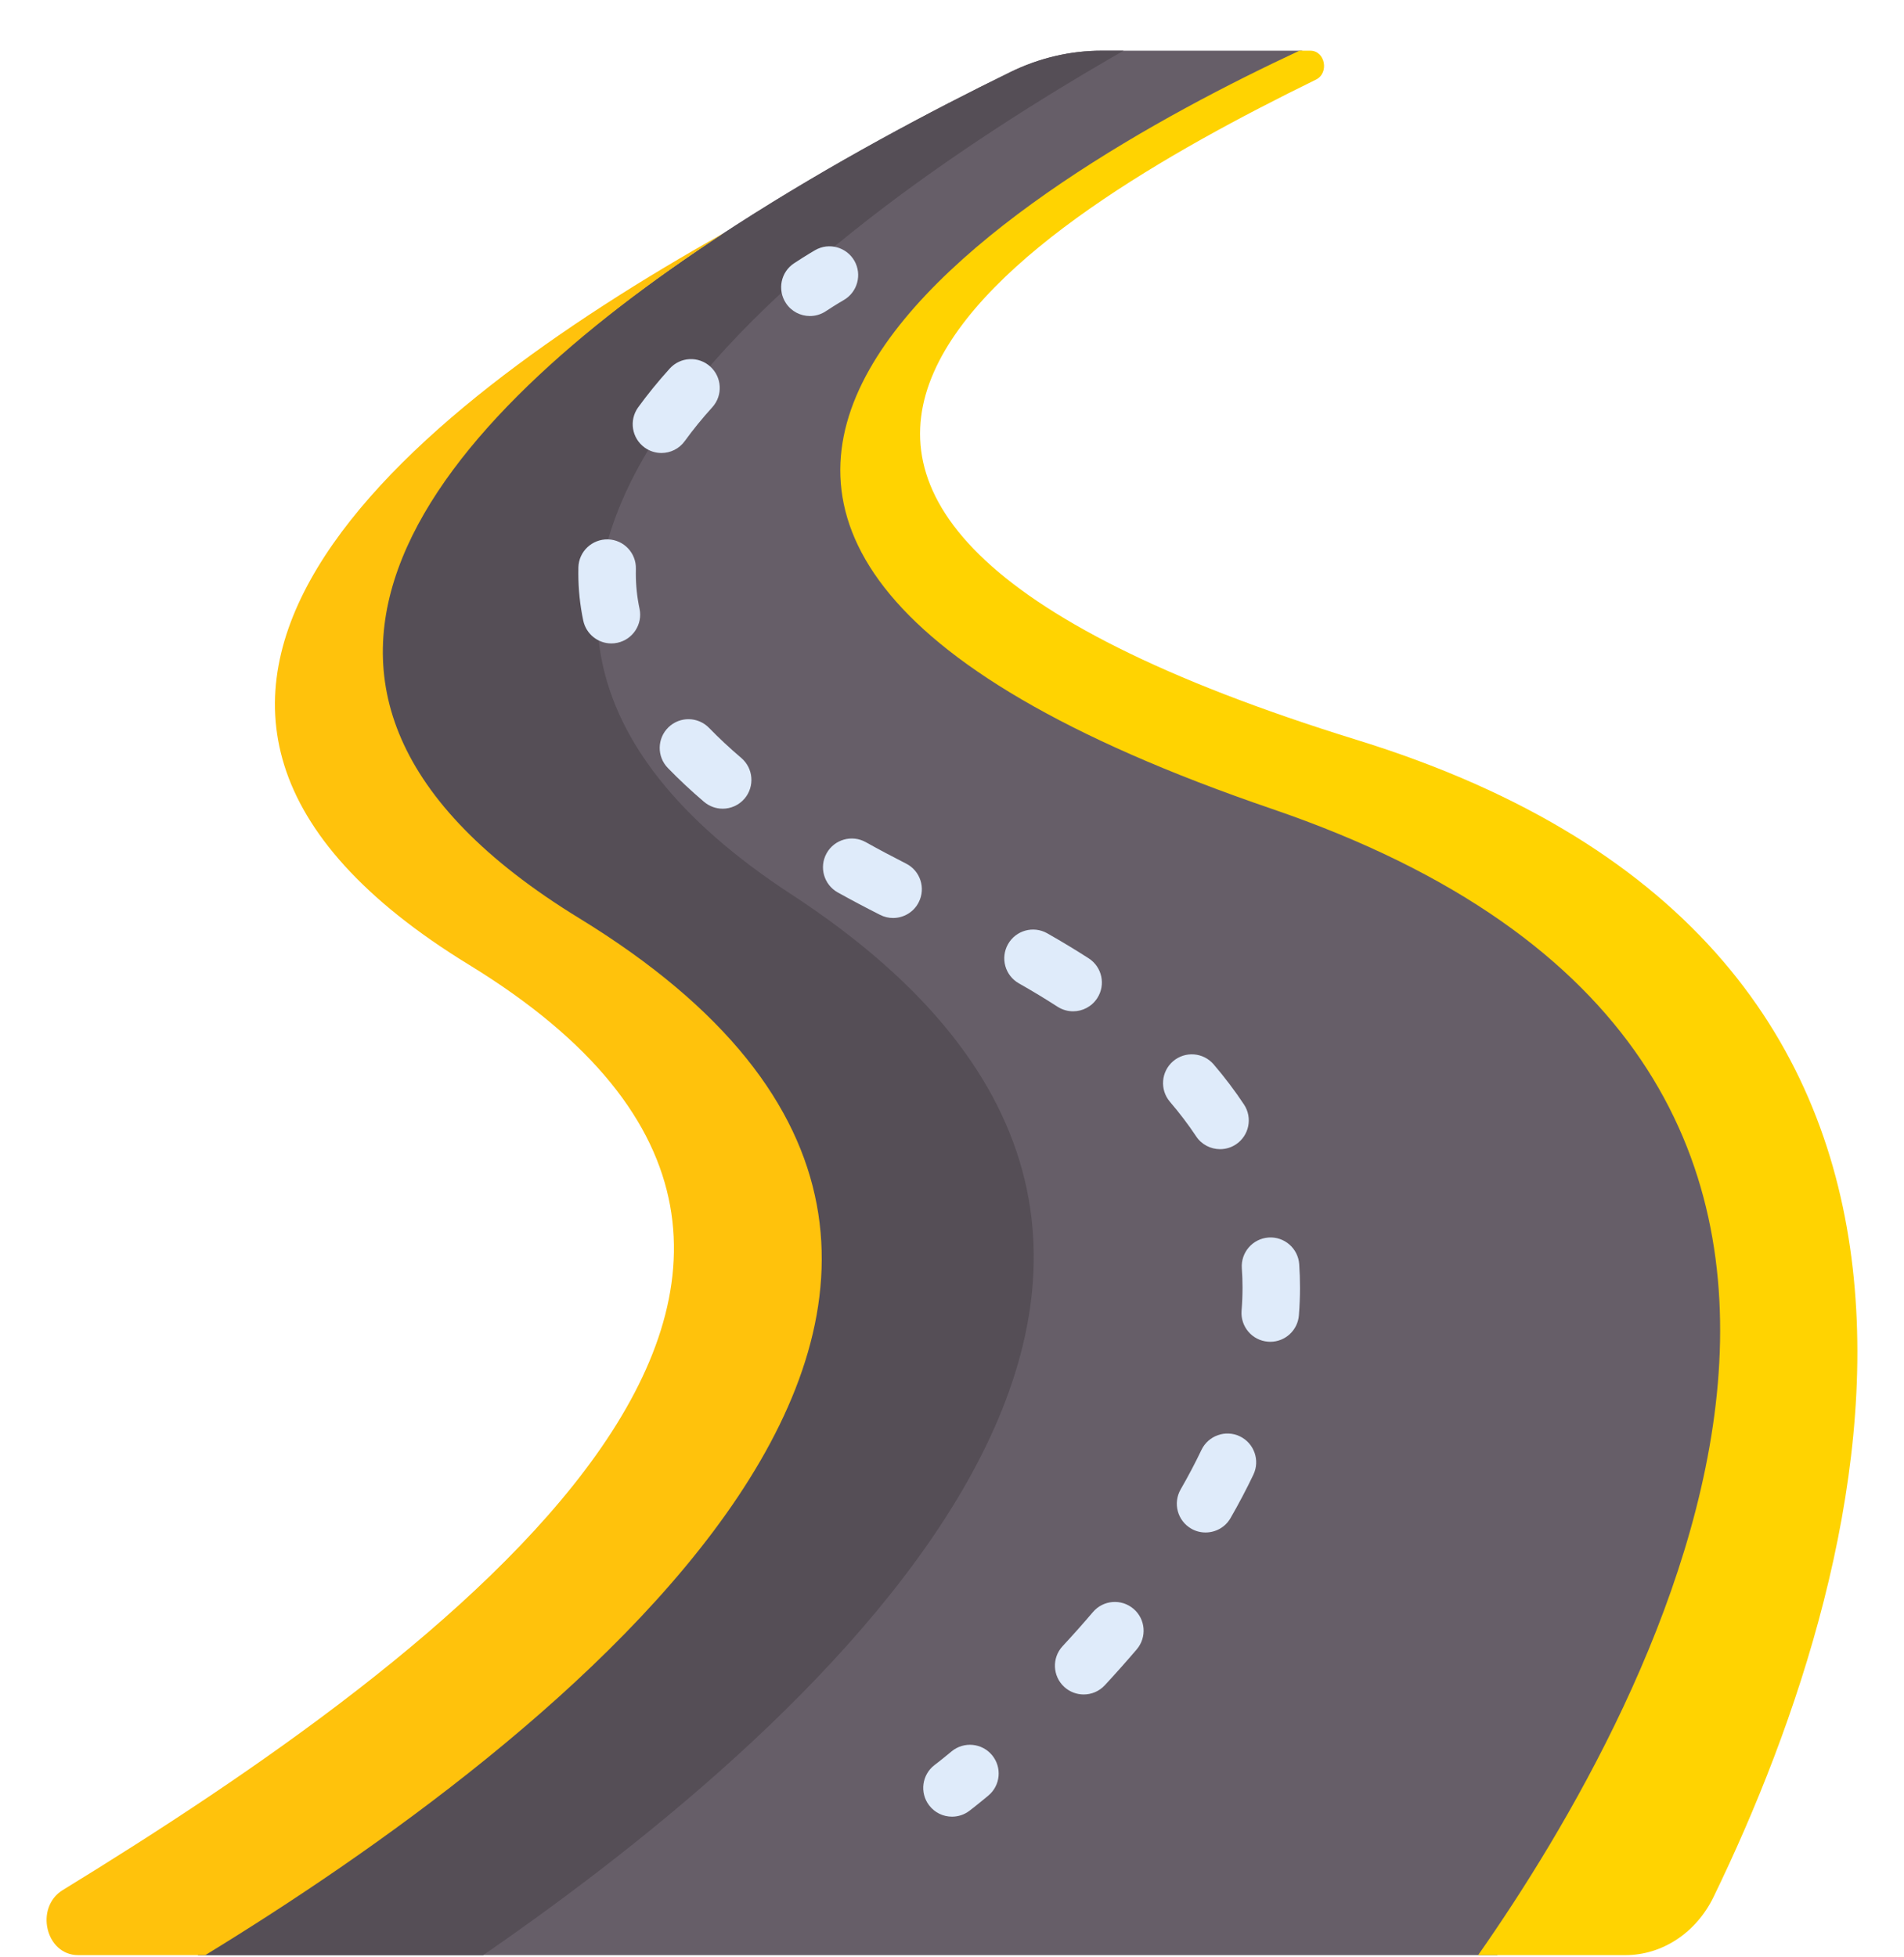 <?xml version="1.0" encoding="UTF-8"?> <svg xmlns="http://www.w3.org/2000/svg" width="36" height="37" viewBox="0 0 36 37" fill="none"><g clip-path="url(#clip0_2220_20699)"><path d="M24.418 15.293C8.866 9.978 19.352 3.611 24.63 1.1C24.703 1.066 24.678 0.958 24.598 0.958H20.833C20.237 0.958 19.649 1.096 19.105 1.362C13.125 4.285 1.069 11.395 10.809 17.359C21.978 24.197 10.004 33.127 3.737 36.958H28.31C31.596 32.268 38.405 20.073 24.418 15.293Z" fill="#665E68"></path><path d="M3.737 36.958H9.136C15.574 32.52 25.428 23.735 14.962 16.906C6.227 11.206 15.024 4.523 21.245 0.958H20.833C20.237 0.958 19.649 1.096 19.105 1.362C13.125 4.285 1.069 11.395 10.809 17.359C21.978 24.197 10.004 33.127 3.737 36.958Z" fill="#554E56"></path><path d="M15.314 5.974C15.137 5.974 14.963 5.888 14.859 5.729C14.694 5.477 14.764 5.14 15.015 4.976C15.256 4.818 15.407 4.732 15.413 4.728C15.674 4.579 16.006 4.67 16.155 4.931C16.303 5.192 16.212 5.524 15.952 5.673C15.948 5.675 15.819 5.749 15.611 5.885C15.52 5.945 15.416 5.974 15.314 5.974Z" fill="#DFEBFA"></path><path d="M20.49 32.031C20.358 32.031 20.225 31.983 20.12 31.886C19.9 31.682 19.887 31.338 20.091 31.118C20.289 30.905 20.482 30.688 20.665 30.473C20.86 30.244 21.203 30.217 21.432 30.412C21.66 30.606 21.688 30.949 21.493 31.178C21.3 31.404 21.097 31.633 20.889 31.857C20.781 31.973 20.636 32.031 20.49 32.031Z" fill="#DFEBFA"></path><path d="M22.794 28.969C22.702 28.969 22.609 28.946 22.524 28.897C22.263 28.747 22.174 28.415 22.323 28.155C22.467 27.904 22.6 27.653 22.717 27.407C22.847 27.137 23.172 27.022 23.442 27.151C23.713 27.281 23.828 27.606 23.698 27.877C23.569 28.147 23.424 28.423 23.266 28.697C23.166 28.872 22.982 28.969 22.794 28.969Z" fill="#DFEBFA"></path><path d="M24.018 25.364C24.004 25.364 23.989 25.364 23.974 25.362C23.675 25.339 23.452 25.077 23.475 24.777C23.487 24.631 23.493 24.484 23.493 24.34C23.493 24.218 23.489 24.094 23.48 23.974C23.459 23.674 23.685 23.415 23.985 23.393C24.283 23.372 24.544 23.598 24.565 23.898C24.575 24.044 24.58 24.192 24.58 24.34C24.58 24.512 24.573 24.688 24.559 24.863C24.537 25.148 24.299 25.364 24.018 25.364Z" fill="#DFEBFA"></path><path d="M23.069 21.723C22.892 21.723 22.719 21.637 22.615 21.479C22.469 21.259 22.303 21.04 22.121 20.828C21.926 20.6 21.952 20.257 22.18 20.061C22.408 19.866 22.751 19.892 22.947 20.12C23.158 20.366 23.351 20.622 23.521 20.879C23.687 21.13 23.618 21.467 23.368 21.633C23.276 21.694 23.172 21.723 23.069 21.723Z" fill="#DFEBFA"></path><path d="M20.29 19.117C20.189 19.117 20.087 19.089 19.995 19.03C19.764 18.881 19.518 18.732 19.265 18.589C19.003 18.441 18.911 18.109 19.059 17.848C19.206 17.587 19.538 17.494 19.8 17.642C20.071 17.796 20.335 17.955 20.585 18.116C20.837 18.279 20.91 18.615 20.747 18.867C20.643 19.029 20.468 19.117 20.29 19.117Z" fill="#DFEBFA"></path><path d="M16.886 17.353C16.803 17.353 16.719 17.334 16.641 17.294C16.365 17.155 16.096 17.012 15.84 16.87C15.578 16.724 15.483 16.393 15.629 16.13C15.775 15.868 16.106 15.773 16.369 15.919C16.612 16.055 16.869 16.191 17.132 16.325C17.4 16.46 17.507 16.787 17.371 17.055C17.276 17.244 17.084 17.353 16.886 17.353Z" fill="#DFEBFA"></path><path d="M13.664 15.287C13.539 15.287 13.414 15.244 13.311 15.157C13.065 14.947 12.835 14.732 12.627 14.517C12.418 14.302 12.423 13.957 12.639 13.748C12.855 13.539 13.199 13.545 13.408 13.761C13.592 13.95 13.797 14.142 14.017 14.329C14.245 14.524 14.272 14.867 14.078 15.096C13.97 15.222 13.817 15.287 13.664 15.287Z" fill="#DFEBFA"></path><path d="M11.559 12.163C11.308 12.163 11.082 11.987 11.028 11.731C10.966 11.438 10.935 11.138 10.935 10.841C10.934 10.802 10.935 10.763 10.936 10.725C10.944 10.424 11.195 10.189 11.495 10.196C11.795 10.204 12.031 10.454 12.023 10.754C12.022 10.783 12.022 10.811 12.022 10.84C12.022 11.063 12.045 11.287 12.092 11.507C12.154 11.8 11.966 12.089 11.672 12.151C11.634 12.159 11.596 12.163 11.559 12.163Z" fill="#DFEBFA"></path><path d="M12.506 8.563C12.396 8.563 12.284 8.529 12.188 8.46C11.945 8.284 11.89 7.944 12.066 7.7C12.244 7.455 12.444 7.209 12.662 6.968C12.863 6.745 13.206 6.727 13.429 6.929C13.652 7.13 13.67 7.474 13.469 7.697C13.277 7.909 13.102 8.124 12.947 8.338C12.841 8.485 12.675 8.563 12.506 8.563Z" fill="#DFEBFA"></path><path d="M18 34.341C17.836 34.341 17.674 34.267 17.567 34.126C17.385 33.887 17.432 33.546 17.671 33.364C17.672 33.364 17.792 33.273 17.992 33.107C18.224 32.915 18.567 32.948 18.758 33.179C18.949 33.41 18.917 33.753 18.685 33.944C18.465 34.127 18.334 34.227 18.328 34.231C18.23 34.305 18.115 34.341 18 34.341Z" fill="#DFEBFA"></path><path d="M25.662 13.989C10.841 9.409 19.393 4.193 24.88 1.506C25.137 1.381 25.055 0.958 24.774 0.958H24.57C19.409 3.363 8.201 9.875 24.056 15.293C38.043 20.073 31.234 32.268 27.948 36.958H30.733C31.43 36.958 32.071 36.535 32.4 35.857C35.557 29.356 38.504 17.958 25.662 13.989Z" fill="#FFD301"></path><path d="M10.954 17.359C3.753 12.95 8.321 7.914 13.684 4.407C7.685 7.771 0.804 13.301 8.87 18.239C18.316 24.023 8.407 31.303 1.187 35.728C0.651 36.057 0.863 36.958 1.477 36.958H3.882C10.149 33.128 22.123 24.198 10.954 17.359Z" fill="#FFC20C"></path></g><defs><clipPath id="clip0_2220_20699"><rect width="36" height="36" fill="white" transform="translate(0 0.958)"></rect></clipPath></defs></svg> 